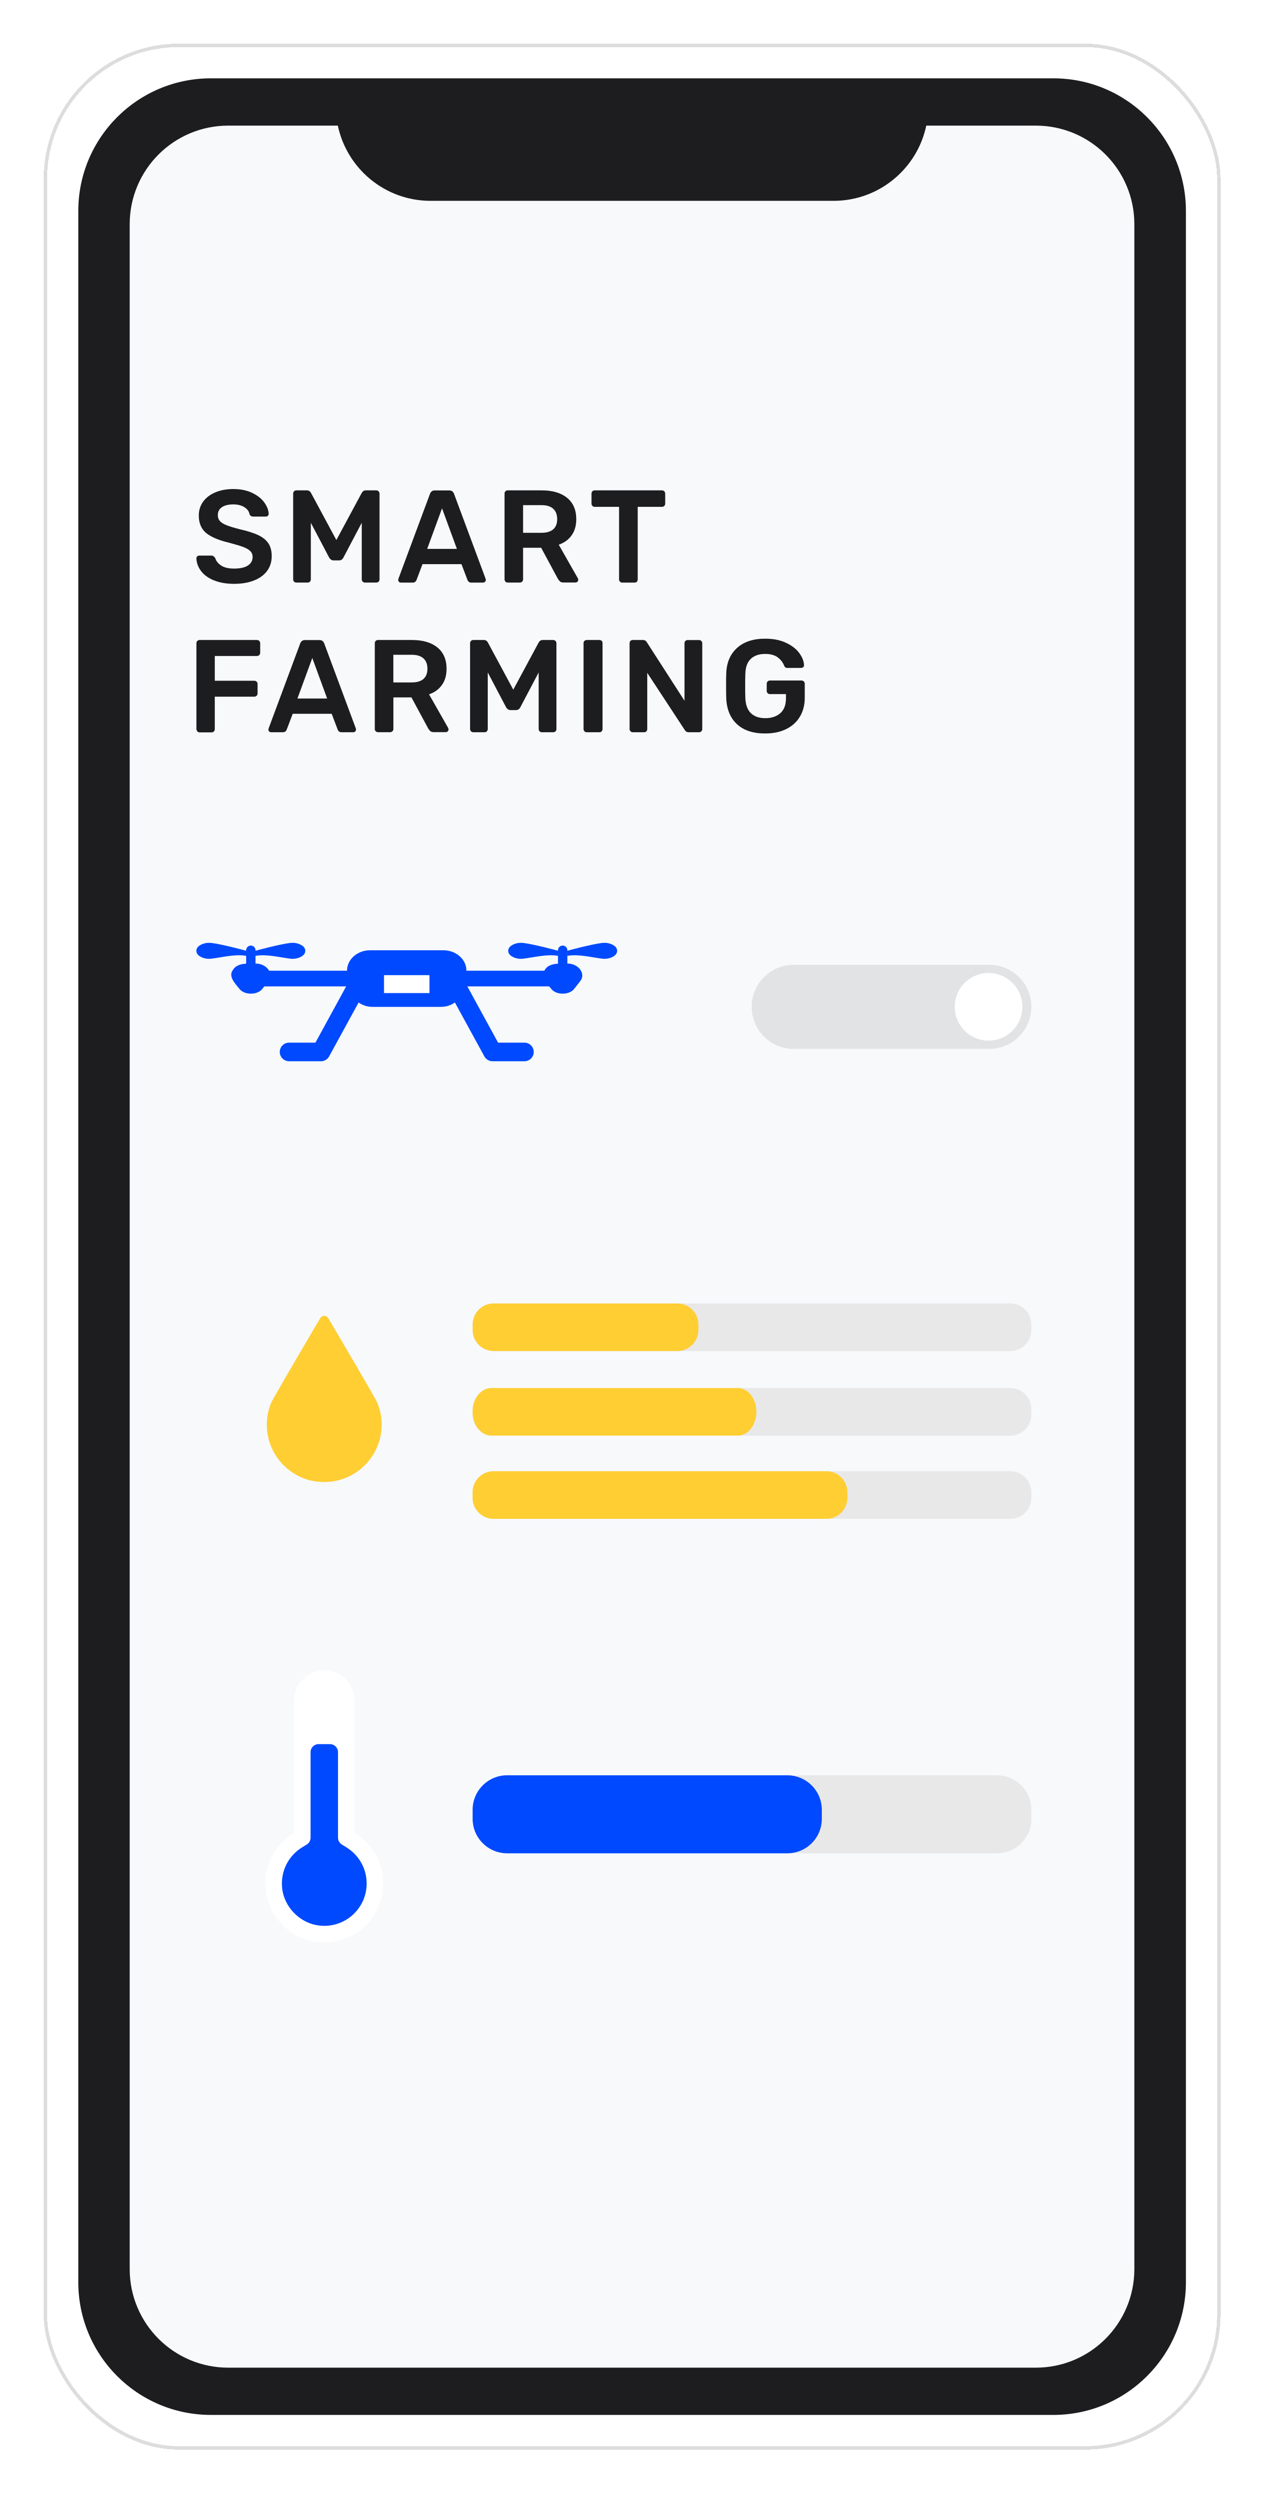 <svg width="163" height="321" viewBox="0 0 163 321" fill="none" xmlns="http://www.w3.org/2000/svg">
<g filter="url(#filter0_d_8656_15998)">
<rect x="5.607" y="3.827" width="151.17" height="308.9" rx="17.37" fill="white" shape-rendering="crispEdges"/>
<rect x="5.83" y="4.049" width="150.725" height="308.455" rx="17.147" stroke="#1D1D20" stroke-opacity="0.15" stroke-width="0.445" shape-rendering="crispEdges"/>
<g clip-path="url(#clip0_8656_15998)">
<path d="M135.296 8.276H27.088C17.682 8.276 10.057 15.902 10.057 25.308V291.245C10.057 300.651 17.682 308.276 27.088 308.276H135.296C144.702 308.276 152.328 300.651 152.328 291.245V25.308C152.328 15.902 144.702 8.276 135.296 8.276Z" fill="#1D1D20"/>
<path d="M133.058 14.35H118.977C117.815 19.86 112.929 24.006 107.065 24.006H55.306C49.447 24.006 44.562 19.867 43.393 14.35H29.312C22.323 14.35 16.66 20.012 16.66 27.002V289.557C16.66 296.547 22.323 302.209 29.312 302.209H133.052C140.041 302.209 145.704 296.547 145.704 289.557V27.002C145.704 20.012 140.041 14.35 133.052 14.35H133.058Z" fill="#F7F9FB"/>
<path d="M45.547 233.545V216.583C45.547 214.434 43.802 212.69 41.654 212.69C39.505 212.69 37.761 214.434 37.761 216.583V233.545C35.346 234.999 33.798 237.748 34.12 240.838C34.481 244.327 37.306 247.183 40.794 247.569C45.363 248.074 49.237 244.51 49.237 240.042C49.237 237.28 47.758 234.879 45.553 233.552L45.547 233.545Z" fill="white"/>
<path d="M44.447 235.371L43.916 235.049C43.606 234.859 43.417 234.525 43.417 234.164V223.187C43.417 222.618 42.956 222.15 42.38 222.15H40.927C40.358 222.15 39.891 222.612 39.891 223.187V234.164C39.891 234.525 39.701 234.866 39.391 235.049L38.86 235.371C37.028 236.477 36.023 238.487 36.238 240.617C36.49 243.094 38.551 245.173 41.022 245.445C41.23 245.47 41.445 245.483 41.654 245.483C43.107 245.483 44.472 244.914 45.502 243.89C46.533 242.86 47.095 241.495 47.095 240.042C47.095 238.12 46.103 236.376 44.447 235.378V235.371Z" fill="#0049FE"/>
<path d="M48.498 178.386L48.486 178.36C48.271 177.823 43.727 170.113 42.172 167.465C41.938 167.067 41.363 167.067 41.13 167.465C39.569 170.113 35.031 177.823 34.816 178.36L34.803 178.386C34.26 179.751 34.096 181.305 34.494 182.936C35.176 185.71 37.489 187.884 40.295 188.384C44.966 189.211 49.023 185.641 49.023 181.128C49.023 180.162 48.833 179.239 48.492 178.392L48.498 178.386Z" fill="#FFCE33"/>
<path d="M129.77 165.576H63.4C61.909 165.576 60.701 166.784 60.701 168.274V168.988C60.701 170.479 61.909 171.687 63.4 171.687H129.77C131.26 171.687 132.469 170.479 132.469 168.988V168.274C132.469 166.784 131.26 165.576 129.77 165.576Z" fill="white"/>
<path d="M129.77 165.576H63.4C61.909 165.576 60.701 166.784 60.701 168.274V168.988C60.701 170.479 61.909 171.687 63.4 171.687H129.77C131.26 171.687 132.469 170.479 132.469 168.988V168.274C132.469 166.784 131.26 165.576 129.77 165.576Z" fill="#1D1D20" fill-opacity="0.1"/>
<path d="M129.77 176.433H63.4C61.909 176.433 60.701 177.641 60.701 179.132V179.846C60.701 181.336 61.909 182.544 63.4 182.544H129.77C131.26 182.544 132.469 181.336 132.469 179.846V179.132C132.469 177.641 131.26 176.433 129.77 176.433Z" fill="white"/>
<path d="M129.77 176.433H63.4C61.909 176.433 60.701 177.641 60.701 179.132V179.846C60.701 181.336 61.909 182.544 63.4 182.544H129.77C131.26 182.544 132.469 181.336 132.469 179.846V179.132C132.469 177.641 131.26 176.433 129.77 176.433Z" fill="#1D1D20" fill-opacity="0.1"/>
<path d="M129.77 187.113H63.4C61.909 187.113 60.701 188.321 60.701 189.812V190.526C60.701 192.016 61.909 193.224 63.4 193.224H129.77C131.26 193.224 132.469 192.016 132.469 190.526V189.812C132.469 188.321 131.26 187.113 129.77 187.113Z" fill="white"/>
<path d="M129.77 187.113H63.4C61.909 187.113 60.701 188.321 60.701 189.812V190.526C60.701 192.016 61.909 193.224 63.4 193.224H129.77C131.26 193.224 132.469 192.016 132.469 190.526V189.812C132.469 188.321 131.26 187.113 129.77 187.113Z" fill="#1D1D20" fill-opacity="0.1"/>
<path d="M63.407 165.576H87.012C88.503 165.576 89.71 166.789 89.71 168.274V168.982C89.71 170.474 88.497 171.681 87.012 171.681H63.407C61.916 171.681 60.709 170.474 60.709 168.982V168.274C60.709 166.783 61.922 165.576 63.407 165.576Z" fill="#FFCE33"/>
<path d="M94.765 182.538H63.09C61.769 182.538 60.701 181.173 60.701 179.486C60.701 177.798 61.769 176.433 63.09 176.433H94.765C96.086 176.433 97.154 177.798 97.154 179.486C97.154 181.173 96.086 182.538 94.765 182.538Z" fill="#FFCE33"/>
<path d="M106.147 187.113H63.4C61.909 187.113 60.701 188.321 60.701 189.812V190.526C60.701 192.016 61.909 193.224 63.4 193.224H106.147C107.637 193.224 108.845 192.016 108.845 190.526V189.812C108.845 188.321 107.637 187.113 106.147 187.113Z" fill="#FFCE33"/>
<path d="M65.133 226.157H128.046C130.492 226.157 132.476 228.142 132.476 230.587V231.744C132.476 234.19 130.492 236.168 128.053 236.168H65.139C62.693 236.168 60.709 234.183 60.709 231.738V230.581C60.709 228.135 62.693 226.151 65.139 226.151L65.133 226.157Z" fill="white"/>
<path d="M65.133 226.157H128.046C130.492 226.157 132.476 228.142 132.476 230.587V231.744C132.476 234.19 130.492 236.168 128.053 236.168H65.139C62.693 236.168 60.709 234.183 60.709 231.738V230.581C60.709 228.135 62.693 226.151 65.139 226.151L65.133 226.157Z" fill="#1D1D20" fill-opacity="0.1"/>
<path d="M65.133 226.157H101.13C103.576 226.157 105.56 228.142 105.56 230.587V231.744C105.56 234.19 103.576 236.168 101.137 236.168H65.139C62.693 236.168 60.709 234.183 60.709 231.738V230.581C60.709 228.135 62.693 226.151 65.139 226.151L65.133 226.157Z" fill="#0049FE"/>
<path d="M32.219 123.17C31.891 123.17 31.619 122.904 31.619 122.57V120.225C31.619 119.896 31.885 119.625 32.219 119.625C32.554 119.625 32.82 119.89 32.82 120.225V122.57C32.82 122.898 32.554 123.17 32.219 123.17Z" fill="#0049FE"/>
<path d="M72.274 123.17C71.946 123.17 71.674 122.904 71.674 122.57V120.225C71.674 119.896 71.939 119.625 72.274 119.625C72.609 119.625 72.875 119.89 72.875 120.225V122.57C72.875 122.898 72.609 123.17 72.274 123.17Z" fill="#0049FE"/>
<path d="M72.272 124.864H32.218C31.662 124.864 31.213 124.415 31.213 123.859C31.213 123.303 31.662 122.854 32.218 122.854H72.272C72.829 122.854 73.277 123.303 73.277 123.859C73.277 124.415 72.829 124.864 72.272 124.864Z" fill="#0049FE"/>
<path d="M41.225 134.476H37.13C36.473 134.476 35.935 133.939 35.935 133.282C35.935 132.624 36.473 132.087 37.13 132.087H40.517L44.606 124.605C44.922 124.023 45.649 123.815 46.23 124.131C46.812 124.447 47.02 125.173 46.705 125.755L42.274 133.857C42.066 134.242 41.661 134.476 41.225 134.476Z" fill="#0049FE"/>
<path d="M67.363 134.476H63.268C62.832 134.476 62.427 134.236 62.219 133.857L57.788 125.755C57.472 125.174 57.687 124.447 58.263 124.131C58.844 123.815 59.571 124.03 59.887 124.605L63.976 132.087H67.363C68.02 132.087 68.557 132.625 68.557 133.282C68.557 133.939 68.02 134.476 67.363 134.476Z" fill="#0049FE"/>
<path d="M56.652 127.493H47.843C46.49 127.493 45.327 126.646 45.081 125.477L44.626 123.309C44.291 121.704 45.694 120.225 47.545 120.225H56.937C58.795 120.225 60.198 121.704 59.856 123.309L59.401 125.477C59.155 126.646 57.998 127.493 56.64 127.493H56.652Z" fill="#0049FE"/>
<path d="M55.166 123.423H49.326V125.723H55.166V123.423Z" fill="white"/>
<path d="M29.951 122.702C30.463 121.868 31.796 121.906 32.801 121.937C34.261 121.9 35.253 123.271 34.45 124.219L33.717 125.154C33.092 126.014 31.354 126.014 30.728 125.154C30.172 124.465 29.256 123.53 29.957 122.709L29.951 122.702Z" fill="#0049FE"/>
<path d="M70.006 122.702C70.518 121.868 71.852 121.906 72.856 121.937C74.316 121.9 75.315 123.271 74.506 124.219L73.773 125.154C73.141 126.014 71.409 126.014 70.784 125.154C70.221 124.465 69.311 123.53 70.013 122.709L70.006 122.702Z" fill="#0049FE"/>
<path d="M27.144 119.29C26.601 119.22 26.045 119.347 25.628 119.625C25.09 119.979 25.09 120.617 25.628 120.971C26.045 121.249 26.601 121.375 27.144 121.306C28.642 121.122 30.171 120.693 31.65 120.946V120.295C31.65 120.295 28.642 119.473 27.144 119.283V119.29Z" fill="#0049FE"/>
<path d="M37.293 119.29C37.837 119.22 38.393 119.347 38.81 119.625C39.347 119.979 39.347 120.617 38.81 120.971C38.393 121.249 37.837 121.375 37.293 121.306C35.795 121.122 34.266 120.693 32.787 120.946V120.295C32.787 120.295 35.795 119.473 37.293 119.283V119.29Z" fill="#0049FE"/>
<path d="M67.199 119.29C66.655 119.22 66.099 119.347 65.682 119.625C65.145 119.979 65.145 120.617 65.682 120.971C66.099 121.249 66.655 121.375 67.199 121.306C68.697 121.122 70.226 120.693 71.705 120.946V120.295C71.705 120.295 68.697 119.473 67.199 119.283V119.29Z" fill="#0049FE"/>
<path d="M77.35 119.29C77.893 119.22 78.449 119.347 78.867 119.625C79.404 119.979 79.404 120.617 78.867 120.971C78.449 121.249 77.893 121.375 77.35 121.306C75.852 121.122 74.323 120.693 72.844 120.946V120.295C72.844 120.295 75.852 119.473 77.35 119.283V119.29Z" fill="#0049FE"/>
<path d="M127.073 132.89H101.952C98.969 132.89 96.555 130.476 96.555 127.493C96.555 124.51 98.969 122.096 101.952 122.096H127.073C130.056 122.096 132.47 124.51 132.47 127.493C132.47 130.476 130.05 132.89 127.073 132.89Z" fill="#1D1D20" fill-opacity="0.1"/>
<path d="M126.978 131.828C124.583 131.828 122.637 129.888 122.637 127.486C122.637 125.085 124.577 123.145 126.978 123.145C129.38 123.145 131.32 125.085 131.32 127.486C131.32 129.888 129.38 131.828 126.978 131.828Z" fill="white"/>
<path d="M27.462 72.731C26.741 72.428 26.192 72.03 25.819 71.531C25.446 71.031 25.25 70.494 25.225 69.906C25.225 69.818 25.256 69.736 25.326 69.66C25.395 69.584 25.477 69.553 25.578 69.553H27.12C27.247 69.553 27.348 69.578 27.424 69.635C27.506 69.692 27.576 69.767 27.645 69.869C27.759 70.254 28.012 70.576 28.416 70.836C28.814 71.095 29.364 71.221 30.066 71.221C30.855 71.221 31.45 71.088 31.848 70.823C32.246 70.558 32.448 70.197 32.448 69.73C32.448 69.426 32.347 69.174 32.145 68.971C31.942 68.769 31.633 68.592 31.222 68.44C30.811 68.289 30.198 68.105 29.389 67.891C28.062 67.575 27.083 67.157 26.463 66.639C25.844 66.121 25.534 65.375 25.534 64.408C25.534 63.757 25.711 63.17 26.072 62.658C26.432 62.146 26.95 61.741 27.62 61.451C28.29 61.16 29.073 61.008 29.964 61.008C30.9 61.008 31.709 61.173 32.391 61.501C33.074 61.83 33.592 62.234 33.946 62.727C34.3 63.22 34.489 63.707 34.515 64.187C34.515 64.276 34.483 64.358 34.414 64.434C34.344 64.51 34.262 64.547 34.161 64.547H32.556C32.309 64.547 32.138 64.446 32.05 64.244C31.993 63.884 31.772 63.58 31.393 63.34C31.007 63.1 30.533 62.98 29.971 62.98C29.351 62.98 28.865 63.1 28.511 63.334C28.157 63.568 27.98 63.915 27.98 64.364C27.98 64.668 28.069 64.92 28.252 65.123C28.435 65.325 28.713 65.502 29.099 65.653C29.484 65.805 30.04 65.976 30.773 66.165C31.778 66.393 32.575 66.645 33.169 66.924C33.763 67.208 34.199 67.562 34.477 67.985C34.761 68.415 34.9 68.959 34.9 69.629C34.9 70.362 34.698 70.994 34.3 71.531C33.902 72.068 33.339 72.472 32.606 72.757C31.879 73.041 31.039 73.18 30.078 73.18C29.061 73.18 28.195 73.028 27.474 72.725L27.462 72.731Z" fill="#1D1D20"/>
<path d="M37.776 72.902C37.7 72.82 37.656 72.725 37.656 72.612V61.603C37.656 61.476 37.694 61.375 37.77 61.299C37.846 61.223 37.941 61.179 38.067 61.179H39.438C39.653 61.179 39.824 61.287 39.944 61.502L43.205 67.556L46.466 61.502C46.592 61.287 46.757 61.179 46.972 61.179H48.324C48.444 61.179 48.552 61.217 48.627 61.299C48.709 61.381 48.748 61.483 48.748 61.603V72.612C48.748 72.738 48.709 72.833 48.627 72.909C48.545 72.984 48.444 73.016 48.324 73.016H46.87C46.757 73.016 46.662 72.978 46.586 72.896C46.504 72.814 46.466 72.719 46.466 72.605V65.338L44.115 69.799C43.989 70.046 43.805 70.172 43.559 70.172H42.851C42.617 70.172 42.421 70.046 42.276 69.799L39.925 65.338V72.605C39.925 72.719 39.887 72.814 39.818 72.896C39.742 72.978 39.647 73.016 39.521 73.016H38.067C37.953 73.016 37.858 72.978 37.776 72.896V72.902Z" fill="#1D1D20"/>
<path d="M51.25 72.921C51.18 72.852 51.148 72.77 51.148 72.669L51.18 72.517L55.237 61.609C55.351 61.325 55.553 61.185 55.844 61.185H57.702C57.999 61.185 58.201 61.325 58.315 61.609L62.372 72.517L62.404 72.669C62.404 72.77 62.366 72.852 62.297 72.921C62.221 72.991 62.139 73.022 62.05 73.022H60.546C60.306 73.022 60.148 72.915 60.053 72.7L59.276 70.653H54.27L53.493 72.7C53.405 72.915 53.24 73.022 53 73.022H51.496C51.395 73.022 51.313 72.991 51.243 72.921H51.25ZM54.864 68.693H58.688L56.779 63.486L54.871 68.693H54.864Z" fill="#1D1D20"/>
<path d="M64.927 72.902C64.851 72.82 64.807 72.725 64.807 72.612V61.603C64.807 61.476 64.845 61.375 64.914 61.299C64.99 61.223 65.085 61.179 65.211 61.179H69.591C70.975 61.179 72.062 61.502 72.845 62.14C73.629 62.784 74.021 63.694 74.021 64.876C74.021 65.698 73.825 66.393 73.427 66.949C73.035 67.505 72.479 67.91 71.771 68.156L74.223 72.466C74.255 72.536 74.274 72.599 74.274 72.656C74.274 72.757 74.236 72.839 74.166 72.909C74.09 72.978 74.008 73.01 73.92 73.01H72.365C72.182 73.01 72.043 72.966 71.942 72.883C71.841 72.795 71.752 72.688 71.67 72.555L69.509 68.548H67.189V72.605C67.189 72.719 67.151 72.814 67.069 72.896C66.987 72.978 66.886 73.016 66.766 73.016H65.211C65.097 73.016 65.003 72.978 64.92 72.896L64.927 72.902ZM69.54 66.627C70.216 66.627 70.722 66.475 71.063 66.178C71.398 65.881 71.569 65.445 71.569 64.87C71.569 64.295 71.398 63.852 71.063 63.543C70.728 63.233 70.216 63.075 69.54 63.075H67.189V66.627H69.54Z" fill="#1D1D20"/>
<path d="M79.638 72.902C79.555 72.82 79.518 72.725 79.518 72.612V63.296H76.389C76.275 63.296 76.181 63.258 76.099 63.176C76.016 63.094 75.978 62.993 75.978 62.873V61.603C75.978 61.476 76.016 61.375 76.086 61.299C76.162 61.223 76.257 61.179 76.383 61.179H85.022C85.148 61.179 85.25 61.217 85.326 61.299C85.401 61.381 85.445 61.483 85.445 61.603V62.873C85.445 62.993 85.408 63.1 85.326 63.176C85.243 63.258 85.142 63.296 85.022 63.296H81.913V72.612C81.913 72.725 81.875 72.82 81.805 72.902C81.73 72.985 81.635 73.022 81.508 73.022H79.922C79.808 73.022 79.713 72.985 79.638 72.902Z" fill="#1D1D20"/>
<path d="M25.351 92.114C25.275 92.032 25.23 91.937 25.23 91.824V80.814C25.23 80.688 25.268 80.587 25.344 80.511C25.42 80.435 25.515 80.391 25.641 80.391H32.998C33.124 80.391 33.225 80.429 33.301 80.511C33.377 80.593 33.421 80.695 33.421 80.814V82.034C33.421 82.148 33.383 82.243 33.301 82.325C33.219 82.401 33.118 82.445 32.998 82.445H27.588V85.624H32.663C32.789 85.624 32.89 85.662 32.966 85.744C33.048 85.826 33.086 85.921 33.086 86.035V87.254C33.086 87.368 33.048 87.463 32.966 87.545C32.89 87.627 32.783 87.665 32.663 87.665H27.588V91.843C27.588 91.956 27.55 92.051 27.468 92.133C27.392 92.215 27.291 92.253 27.164 92.253H25.641C25.527 92.253 25.433 92.215 25.351 92.133V92.114Z" fill="#1D1D20"/>
<path d="M34.578 92.133C34.508 92.064 34.477 91.982 34.477 91.88L34.508 91.729L38.566 80.821C38.679 80.537 38.882 80.397 39.172 80.397H41.03C41.327 80.397 41.529 80.537 41.643 80.821L45.7 91.729L45.732 91.88C45.732 91.982 45.694 92.064 45.625 92.133C45.549 92.203 45.467 92.234 45.378 92.234H43.874C43.634 92.234 43.47 92.127 43.381 91.912L42.604 89.865H37.599L36.821 91.912C36.733 92.127 36.568 92.234 36.328 92.234H34.824C34.723 92.234 34.641 92.203 34.571 92.133H34.578ZM38.199 87.905H42.022L40.114 82.698L38.205 87.905H38.199Z" fill="#1D1D20"/>
<path d="M48.261 92.114C48.185 92.032 48.141 91.937 48.141 91.824V80.814C48.141 80.688 48.178 80.587 48.254 80.511C48.33 80.435 48.425 80.391 48.551 80.391H52.931C54.315 80.391 55.402 80.713 56.186 81.352C56.969 81.996 57.361 82.906 57.361 84.088C57.361 84.91 57.165 85.605 56.767 86.161C56.375 86.717 55.819 87.122 55.111 87.368L57.563 91.678C57.595 91.748 57.614 91.811 57.614 91.868C57.614 91.969 57.576 92.051 57.507 92.121C57.431 92.19 57.349 92.222 57.26 92.222H55.705C55.522 92.222 55.383 92.177 55.282 92.095C55.181 92.007 55.092 91.899 55.01 91.767L52.849 87.76H50.529V91.817C50.529 91.931 50.492 92.026 50.409 92.108C50.327 92.19 50.226 92.228 50.106 92.228H48.551C48.438 92.228 48.343 92.19 48.261 92.108V92.114ZM52.874 85.839C53.55 85.839 54.056 85.687 54.397 85.39C54.732 85.093 54.903 84.657 54.903 84.082C54.903 83.507 54.732 83.064 54.397 82.755C54.062 82.445 53.55 82.287 52.874 82.287H50.523V85.839H52.874Z" fill="#1D1D20"/>
<path d="M60.501 92.114C60.425 92.032 60.381 91.937 60.381 91.824V80.814C60.381 80.688 60.419 80.587 60.495 80.511C60.571 80.435 60.665 80.391 60.792 80.391H62.163C62.378 80.391 62.548 80.499 62.669 80.713L65.93 86.768L69.191 80.713C69.311 80.499 69.481 80.391 69.696 80.391H71.049C71.169 80.391 71.27 80.429 71.352 80.511C71.434 80.593 71.472 80.695 71.472 80.814V91.824C71.472 91.95 71.434 92.045 71.352 92.121C71.27 92.197 71.169 92.234 71.049 92.234H69.595C69.481 92.234 69.386 92.197 69.311 92.114C69.229 92.032 69.191 91.937 69.191 91.824V84.556L66.84 89.018C66.713 89.264 66.53 89.391 66.284 89.391H65.576C65.342 89.391 65.146 89.264 65.001 89.018L62.65 84.556V91.824C62.65 91.937 62.612 92.032 62.542 92.114C62.466 92.197 62.372 92.234 62.245 92.234H60.792C60.678 92.234 60.583 92.197 60.501 92.114Z" fill="#1D1D20"/>
<path d="M75.075 92.114C74.999 92.032 74.955 91.937 74.955 91.824V80.802C74.955 80.675 74.993 80.581 75.075 80.505C75.157 80.429 75.252 80.391 75.366 80.391H76.99C77.116 80.391 77.211 80.429 77.287 80.505C77.363 80.581 77.394 80.675 77.394 80.802V91.824C77.394 91.937 77.357 92.032 77.287 92.114C77.211 92.197 77.116 92.234 76.99 92.234H75.366C75.252 92.234 75.157 92.197 75.075 92.114Z" fill="#1D1D20"/>
<path d="M80.989 92.114C80.913 92.032 80.869 91.937 80.869 91.824V80.814C80.869 80.688 80.907 80.587 80.977 80.511C81.052 80.435 81.147 80.391 81.274 80.391H82.594C82.809 80.391 82.974 80.486 83.087 80.682L87.922 88.19V80.821C87.922 80.695 87.96 80.593 88.029 80.517C88.105 80.442 88.2 80.397 88.326 80.397H89.78C89.9 80.397 90.007 80.435 90.083 80.517C90.165 80.6 90.204 80.701 90.204 80.821V91.811C90.204 91.937 90.165 92.038 90.083 92.114C90.007 92.197 89.906 92.234 89.799 92.234H88.459C88.232 92.234 88.067 92.14 87.954 91.944L83.138 84.606V91.824C83.138 91.937 83.1 92.032 83.031 92.114C82.955 92.197 82.86 92.234 82.734 92.234H81.28C81.166 92.234 81.071 92.197 80.989 92.114Z" fill="#1D1D20"/>
<path d="M94.66 91.198C93.801 90.396 93.34 89.283 93.283 87.849C93.27 87.52 93.264 86.996 93.264 86.275C93.264 85.555 93.264 85.03 93.283 84.701C93.327 83.305 93.788 82.211 94.667 81.415C95.545 80.619 96.752 80.221 98.288 80.221C99.324 80.221 100.222 80.398 100.967 80.752C101.72 81.106 102.282 81.548 102.668 82.072C103.053 82.597 103.255 83.115 103.274 83.621C103.274 83.722 103.243 83.81 103.173 83.874C103.104 83.943 103.015 83.975 102.901 83.975H101.125C101.012 83.975 100.93 83.956 100.873 83.905C100.816 83.861 100.765 83.785 100.721 83.684C100.563 83.267 100.285 82.913 99.893 82.616C99.501 82.325 98.964 82.18 98.288 82.18C97.498 82.18 96.885 82.388 96.436 82.812C95.987 83.235 95.754 83.892 95.735 84.784C95.722 85.112 95.716 85.605 95.716 86.269C95.716 86.932 95.716 87.419 95.735 87.754C95.754 88.67 95.994 89.34 96.442 89.776C96.891 90.212 97.511 90.427 98.3 90.427C99.091 90.427 99.741 90.212 100.228 89.789C100.715 89.359 100.955 88.721 100.955 87.861V87.337H98.888C98.775 87.337 98.68 87.299 98.604 87.217C98.522 87.141 98.484 87.04 98.484 86.932V86.003C98.484 85.889 98.522 85.795 98.604 85.713C98.68 85.637 98.781 85.593 98.888 85.593H102.946C103.066 85.593 103.173 85.63 103.249 85.713C103.331 85.795 103.369 85.889 103.369 86.003V87.798C103.369 88.734 103.16 89.549 102.743 90.238C102.326 90.933 101.732 91.464 100.967 91.837C100.203 92.209 99.305 92.393 98.282 92.393C96.727 92.393 95.52 91.995 94.654 91.192L94.66 91.198Z" fill="#1D1D20"/>
</g>
</g>
<defs>
<filter id="filter0_d_8656_15998" x="0.001" y="-0" width="162.383" height="320.113" filterUnits="userSpaceOnUse" color-interpolation-filters="sRGB">
<feFlood flood-opacity="0" result="BackgroundImageFix"/>
<feColorMatrix in="SourceAlpha" type="matrix" values="0 0 0 0 0 0 0 0 0 0 0 0 0 0 0 0 0 0 127 0" result="hardAlpha"/>
<feOffset dy="1.78"/>
<feGaussianBlur stdDeviation="2.803"/>
<feComposite in2="hardAlpha" operator="out"/>
<feColorMatrix type="matrix" values="0 0 0 0 0 0 0 0 0 0 0 0 0 0 0 0 0 0 0.15 0"/>
<feBlend mode="normal" in2="BackgroundImageFix" result="effect1_dropShadow_8656_15998"/>
<feBlend mode="normal" in="SourceGraphic" in2="effect1_dropShadow_8656_15998" result="shape"/>
</filter>
<clipPath id="clip0_8656_15998">
<rect width="142.271" height="300" fill="white" transform="translate(10.057 8.276)"/>
</clipPath>
</defs>
</svg>
